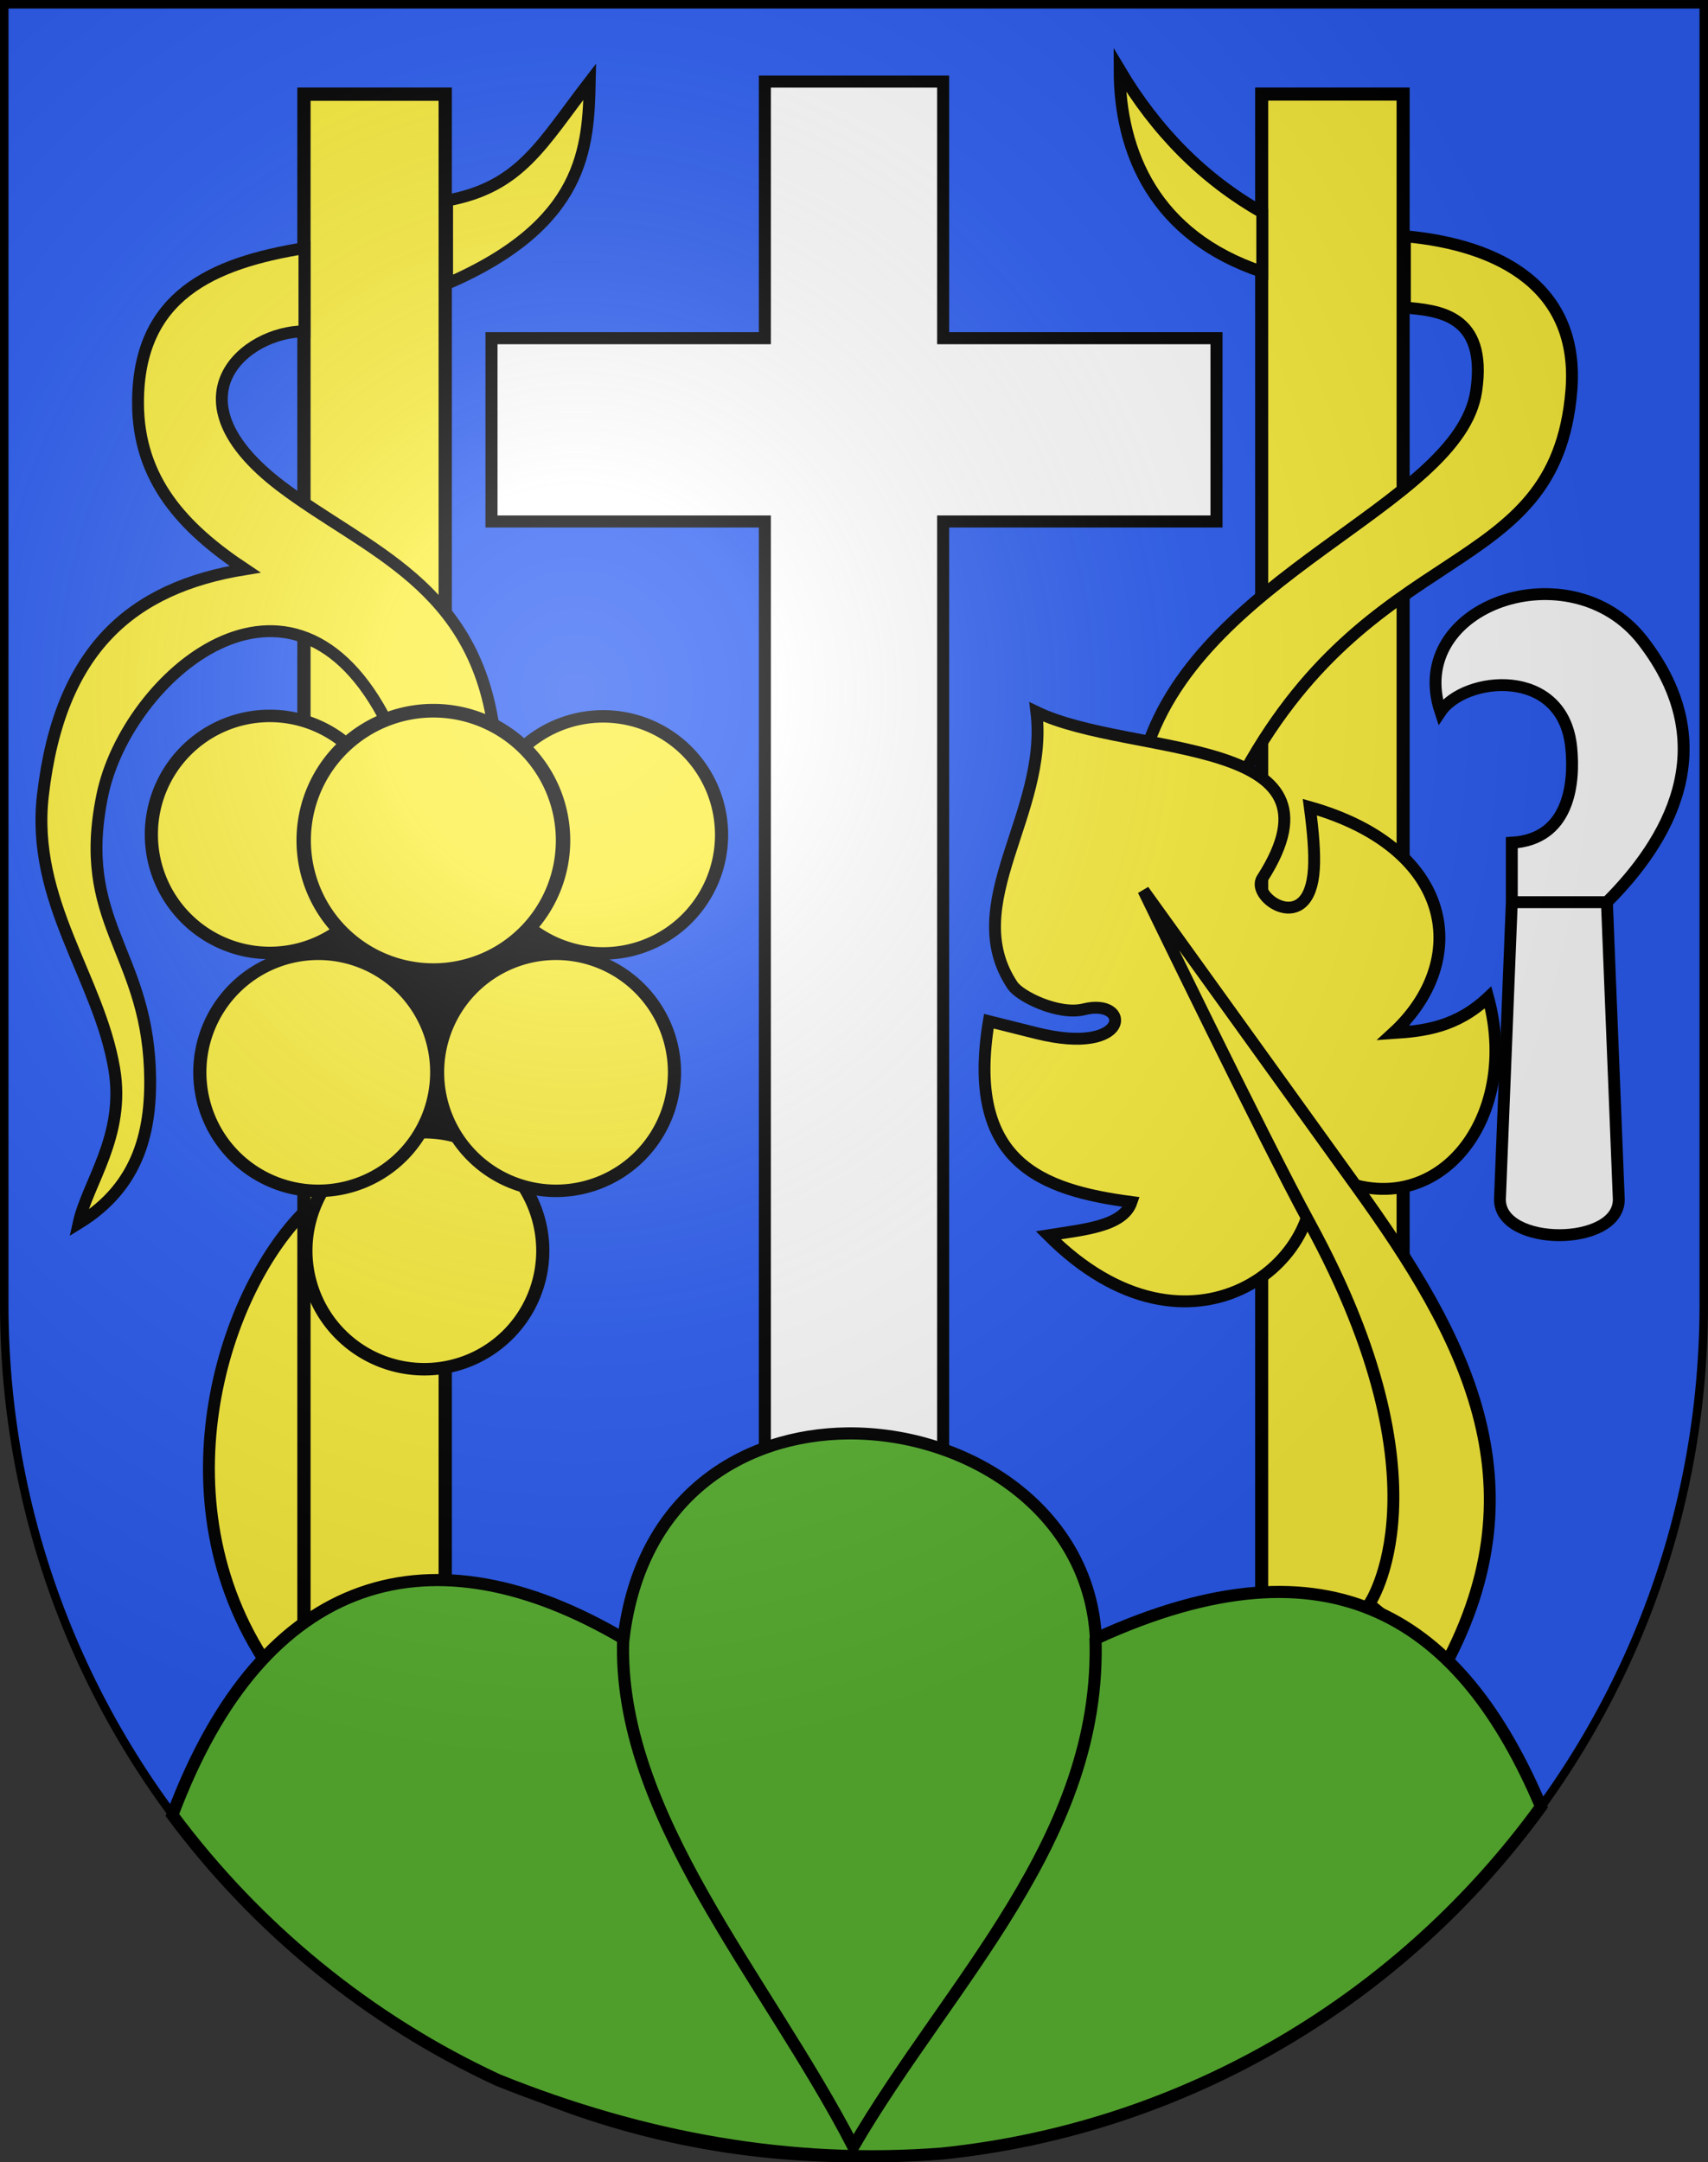 <?xml version="1.0" encoding="UTF-8" standalone="no"?>
<svg
   xmlns:dc="http://purl.org/dc/elements/1.1/"
   xmlns:cc="http://creativecommons.org/ns#"
   xmlns:rdf="http://www.w3.org/1999/02/22-rdf-syntax-ns#"
   xmlns:svg="http://www.w3.org/2000/svg"
   xmlns="http://www.w3.org/2000/svg"
   xmlns:xlink="http://www.w3.org/1999/xlink"
   xmlns:sodipodi="http://sodipodi.sourceforge.net/DTD/sodipodi-0.dtd"
   xmlns:inkscape="http://www.inkscape.org/namespaces/inkscape"
   height="763"
   width="603"
   version="1.0"
   id="svg20"
   sodipodi:version="0.32"
   inkscape:version="0.46"
   sodipodi:docname="Ligerz-coat of arms.svg"
   sodipodi:docbase="C:\Users\Camilo\Documents\Escudos de Suiza"
   inkscape:output_extension="org.inkscape.output.svg.inkscape">
  <rect width="100%" height="100%" fill="#333333" stroke="none"/>
  <defs
     id="defs29">
    <inkscape:perspective
       sodipodi:type="inkscape:persp3d"
       inkscape:vp_x="0 : 381.5 : 1"
       inkscape:vp_y="0 : 1000 : 0"
       inkscape:vp_z="603 : 381.5 : 1"
       inkscape:persp3d-origin="301.5 : 254.33333 : 1"
       id="perspective5149" />
    <linearGradient
       id="linearGradient2893">
      <stop
         style="stop-color:#ffffff;stop-opacity:0.314;"
         offset="0"
         id="stop2895" />
      <stop
         id="stop2897"
         offset="0.19"
         style="stop-color:#ffffff;stop-opacity:0.251;" />
      <stop
         style="stop-color:#6b6b6b;stop-opacity:0.125;"
         offset="0.6"
         id="stop2901" />
      <stop
         style="stop-color:#000000;stop-opacity:0.125;"
         offset="1"
         id="stop2899" />
    </linearGradient>
    <radialGradient
       inkscape:collect="always"
       xlink:href="#linearGradient2893"
       id="radialGradient3236"
       gradientUnits="userSpaceOnUse"
       gradientTransform="matrix(1.215,1.531577e-24,1.464684e-23,1.267,-839.192,-490.489)"
       cx="858.042"
       cy="579.933"
       fx="858.042"
       fy="579.933"
       r="300" />
    <inkscape:perspective
       id="perspective5197"
       inkscape:persp3d-origin="372.04724 : 350.78739 : 1"
       inkscape:vp_z="744.09448 : 526.18109 : 1"
       inkscape:vp_y="0 : 1000 : 0"
       inkscape:vp_x="0 : 526.18109 : 1"
       sodipodi:type="inkscape:persp3d" />
    <inkscape:perspective
       id="perspective8046"
       inkscape:persp3d-origin="372.04724 : 350.78739 : 1"
       inkscape:vp_z="744.09448 : 526.18109 : 1"
       inkscape:vp_y="0 : 1000 : 0"
       inkscape:vp_x="0 : 526.18109 : 1"
       sodipodi:type="inkscape:persp3d" />
    <inkscape:perspective
       id="perspective9383"
       inkscape:persp3d-origin="372.04724 : 350.78739 : 1"
       inkscape:vp_z="744.09448 : 526.18109 : 1"
       inkscape:vp_y="0 : 1000 : 0"
       inkscape:vp_x="0 : 526.18109 : 1"
       sodipodi:type="inkscape:persp3d" />
    <inkscape:perspective
       id="perspective9513"
       inkscape:persp3d-origin="372.04724 : 350.78739 : 1"
       inkscape:vp_z="744.09448 : 526.18109 : 1"
       inkscape:vp_y="0 : 1000 : 0"
       inkscape:vp_x="0 : 526.18109 : 1"
       sodipodi:type="inkscape:persp3d" />
    <inkscape:perspective
       id="perspective9597"
       inkscape:persp3d-origin="372.04724 : 350.78739 : 1"
       inkscape:vp_z="744.09448 : 526.18109 : 1"
       inkscape:vp_y="0 : 1000 : 0"
       inkscape:vp_x="0 : 526.18109 : 1"
       sodipodi:type="inkscape:persp3d" />
    <inkscape:perspective
       id="perspective9760"
       inkscape:persp3d-origin="372.04724 : 350.78739 : 1"
       inkscape:vp_z="744.09448 : 526.18109 : 1"
       inkscape:vp_y="0 : 1000 : 0"
       inkscape:vp_x="0 : 526.18109 : 1"
       sodipodi:type="inkscape:persp3d" />
    <inkscape:perspective
       id="perspective9857"
       inkscape:persp3d-origin="372.04724 : 350.78739 : 1"
       inkscape:vp_z="744.09448 : 526.18109 : 1"
       inkscape:vp_y="0 : 1000 : 0"
       inkscape:vp_x="0 : 526.18109 : 1"
       sodipodi:type="inkscape:persp3d" />
    <inkscape:perspective
       id="perspective5219"
       inkscape:persp3d-origin="372.04724 : 350.78739 : 1"
       inkscape:vp_z="744.09448 : 526.18109 : 1"
       inkscape:vp_y="0 : 1000 : 0"
       inkscape:vp_x="0 : 526.18109 : 1"
       sodipodi:type="inkscape:persp3d" />
    <inkscape:perspective
       id="perspective5188"
       inkscape:persp3d-origin="372.04724 : 350.78739 : 1"
       inkscape:vp_z="744.09448 : 526.18109 : 1"
       inkscape:vp_y="0 : 1000 : 0"
       inkscape:vp_x="0 : 526.18109 : 1"
       sodipodi:type="inkscape:persp3d" />
  </defs>
  <sodipodi:namedview
     inkscape:window-height="750"
     inkscape:window-width="1280"
     inkscape:pageshadow="2"
     inkscape:pageopacity="0.0"
     guidetolerance="10.0"
     gridtolerance="10.0"
     objecttolerance="10.0"
     borderopacity="1.0"
     bordercolor="#666666"
     pagecolor="#ffffff"
     id="base"
     inkscape:zoom="0.5"
     inkscape:cx="476.2931"
     inkscape:cy="305.79507"
     inkscape:window-x="-8"
     inkscape:window-y="-8"
     inkscape:current-layer="layer2"
     showgrid="true"
     showguides="true"
     inkscape:guide-bbox="true">
    <inkscape:grid
       type="xygrid"
       id="grid5151" />
  </sodipodi:namedview>
  <g
     inkscape:groupmode="layer"
     id="layer1"
     inkscape:label="Fond écu"
     style="display:inline"
     sodipodi:insensitive="true">
    <path
       id="path1899"
       d="M 1.5,1.5 L 1.5,460.368 C 1.5,626.678 135.815,761.5 301.5,761.5 C 467.185,761.5 601.5,626.678 601.5,460.368 L 601.5,1.5 L 1.5,1.5 z"
       style="fill:#2b5df2;fill-opacity:1" />
  </g>
  <g
     inkscape:groupmode="layer"
     id="layer2"
     inkscape:label="Meubles"
     style="display:inline"
     sodipodi:insensitive="true">
    <path
       d=""
       style="fill:none;fill-opacity:1;fill-rule:evenodd;stroke:#000000;stroke-width:4.275;stroke-miterlimit:4;stroke-dasharray:none;stroke-opacity:1"
       id="path5257"
       sodipodi:nodetypes="cc" />
    <path
       sodipodi:nodetypes="ccccccccccccc"
       style="fill:#ffffff;fill-opacity:1;fill-rule:evenodd;stroke:#000000;stroke-width:4.254;stroke-miterlimit:4;stroke-dasharray:none;stroke-opacity:1"
       d="M 270.03,28.792 L 270.03,119.342 L 173.521,119.342 L 173.521,184.021 L 270.03,184.021 L 270.03,515.105 L 332.97,515.105 L 332.97,184.021 L 429.479,184.021 L 429.479,119.342 L 332.97,119.342 L 332.97,28.792 L 270.03,28.792 z"
       id="rect5214" />
    <g
       id="g6751"
       transform="matrix(4.197,0,0,4.197,-2700.311,-2413.861)">
      <path
         sodipodi:nodetypes="cccc"
         id="path5734"
         d="M 666.383,715.859 C 656.383,701.859 662,684 669,677 L 671.383,712.859 L 666.383,715.859 z"
         style="opacity:1;fill:#fcef3c;fill-opacity:1;fill-rule:evenodd;stroke:#000000;stroke-width:1;stroke-miterlimit:4;stroke-dasharray:none;stroke-opacity:1" />
      <rect
         y="583.058"
         x="668.958"
         height="131.023"
         width="11.884"
         id="rect5730"
         style="opacity:1;fill:#fcef3c;fill-opacity:1;fill-rule:evenodd;stroke:#000000;stroke-width:1.116;stroke-miterlimit:4;stroke-dasharray:none;stroke-opacity:1" />
      <path
         sodipodi:nodetypes="csccscsscsscc"
         id="path5736"
         d="M 685,637 C 683.487,624.257 674.193,621.467 667,616 C 657.292,608.621 664,603 669,603 L 669,596 C 661.229,597.262 655,600 655,609 C 655,615.48 658.824,619.563 664,623 C 654.477,624.539 648.421,629.722 647,642 C 645.97,650.903 651.698,657.329 653,665 C 653.959,670.651 650.742,674.585 650,678 C 655.175,674.821 656.202,670.034 656,665 C 655.599,655.032 649.817,652.582 652,642 C 654.06,632.012 668,620 676,636 L 685,637 z"
         style="opacity:1;fill:#fcef3c;fill-opacity:1;fill-rule:evenodd;stroke:#000000;stroke-width:1;stroke-miterlimit:4;stroke-dasharray:none;stroke-opacity:1" />
      <path
         sodipodi:nodetypes="cccc"
         id="path5738"
         d="M 681,599 C 692.615,593.961 692.88,587.526 693,582 C 688.94,587.262 687.181,590.861 681,592 L 681,599 z"
         style="opacity:1;fill:#fcef3c;fill-opacity:1;fill-rule:evenodd;stroke:#000000;stroke-width:1;stroke-miterlimit:4;stroke-dasharray:none;stroke-opacity:1" />
      <g
         id="g6742">
        <path
           style="opacity:1;fill:#000000;fill-opacity:1;fill-rule:evenodd;stroke:#000000;stroke-width:1;stroke-miterlimit:4;stroke-dasharray:none;stroke-opacity:1"
           d="M 668,653 L 680,673 L 692,653 L 668,653 z"
           id="path5752" />
        <path
           sodipodi:type="arc"
           style="opacity:1;fill:#fcef3c;fill-opacity:1;fill-rule:evenodd;stroke:#000000;stroke-width:1;stroke-miterlimit:4;stroke-dasharray:none;stroke-opacity:1"
           id="path5740"
           sodipodi:cx="680"
           sodipodi:cy="679.5"
           sodipodi:rx="9"
           sodipodi:ry="9.5"
           d="M 689,679.5 A 9,9.5 0 1 1 671,679.5 A 9,9.5 0 1 1 689,679.5 z"
           transform="matrix(1.107,0,0,1.049,-73.674,-32.499)" />
        <path
           transform="matrix(1.107,0,0,1.049,-82.597,-47.499)"
           d="M 689,679.5 A 9,9.5 0 1 1 671,679.5 A 9,9.5 0 1 1 689,679.5 z"
           sodipodi:ry="9.5"
           sodipodi:rx="9"
           sodipodi:cy="679.5"
           sodipodi:cx="680"
           id="path5742"
           style="opacity:1;fill:#fcef3c;fill-opacity:1;fill-rule:evenodd;stroke:#000000;stroke-width:1;stroke-miterlimit:4;stroke-dasharray:none;stroke-opacity:1"
           sodipodi:type="arc" />
        <path
           sodipodi:type="arc"
           style="opacity:1;fill:#fcef3c;fill-opacity:1;fill-rule:evenodd;stroke:#000000;stroke-width:1;stroke-miterlimit:4;stroke-dasharray:none;stroke-opacity:1"
           id="path5744"
           sodipodi:cx="680"
           sodipodi:cy="679.5"
           sodipodi:rx="9"
           sodipodi:ry="9.5"
           d="M 689,679.5 A 9,9.5 0 1 1 671,679.5 A 9,9.5 0 1 1 689,679.5 z"
           transform="matrix(1.107,0,0,1.049,-62.597,-47.499)" />
        <path
           transform="matrix(1.107,0,0,1.049,-58.635,-67.46)"
           d="M 689,679.5 A 9,9.5 0 1 1 671,679.5 A 9,9.5 0 1 1 689,679.5 z"
           sodipodi:ry="9.5"
           sodipodi:rx="9"
           sodipodi:cy="679.5"
           sodipodi:cx="680"
           id="path5746"
           style="opacity:1;fill:#fcef3c;fill-opacity:1;fill-rule:evenodd;stroke:#000000;stroke-width:1;stroke-miterlimit:4;stroke-dasharray:none;stroke-opacity:1"
           sodipodi:type="arc" />
        <path
           sodipodi:type="arc"
           style="opacity:1;fill:#fcef3c;fill-opacity:1;fill-rule:evenodd;stroke:#000000;stroke-width:1;stroke-miterlimit:4;stroke-dasharray:none;stroke-opacity:1"
           id="path5748"
           sodipodi:cx="680"
           sodipodi:cy="679.5"
           sodipodi:rx="9"
           sodipodi:ry="9.5"
           d="M 689,679.5 A 9,9.5 0 1 1 671,679.5 A 9,9.5 0 1 1 689,679.5 z"
           transform="matrix(1.107,0,0,1.049,-86.674,-67.499)" />
        <path
           transform="matrix(1.212,0,0,1.148,-144.315,-134.266)"
           d="M 689,679.5 A 9,9.5 0 1 1 671,679.5 A 9,9.5 0 1 1 689,679.5 z"
           sodipodi:ry="9.5"
           sodipodi:rx="9"
           sodipodi:cy="679.5"
           sodipodi:cx="680"
           id="path5750"
           style="opacity:1;fill:#fcef3c;fill-opacity:1;fill-rule:evenodd;stroke:#000000;stroke-width:1;stroke-miterlimit:4;stroke-dasharray:none;stroke-opacity:1"
           sodipodi:type="arc" />
      </g>
    </g>
    <g
       id="g6765"
       transform="matrix(4.197,0,0,4.197,-2706.311,-2413.861)">
      <rect
         style="opacity:1;fill:#fcef3c;fill-opacity:1;fill-rule:evenodd;stroke:#000000;stroke-width:1.101;stroke-miterlimit:4;stroke-dasharray:none;stroke-opacity:1"
         id="rect5732"
         width="11.899"
         height="127.32"
         x="750.951"
         y="583.05" />
      <path
         sodipodi:nodetypes="cccc"
         id="path5754"
         d="M 751,593 C 746.045,590.194 742.069,586.163 739,581 C 739,588 742,595 751,598 L 751,593 z"
         style="opacity:1;fill:#fcef3c;fill-opacity:1;fill-rule:evenodd;stroke:#000000;stroke-width:1;stroke-miterlimit:4;stroke-dasharray:none;stroke-opacity:1" />
      <path
         sodipodi:nodetypes="csccscc"
         id="path5756"
         d="M 763,595 C 771.059,595.728 777.718,599.335 777,608 C 775.653,624.261 760,620 749,641 L 741,639 C 745.224,623.489 767.579,617.738 769,608 C 769.941,601.55 765.777,601.25 763,601 L 763,595 z"
         style="opacity:1;fill:#fcef3c;fill-opacity:1;fill-rule:evenodd;stroke:#000000;stroke-width:1;stroke-miterlimit:4;stroke-dasharray:none;stroke-opacity:1" />
      <path
         sodipodi:nodetypes="ccccsscssscccc"
         id="path5758"
         d="M 755,673 C 764.552,679.446 773,670 770,659 C 767.346,661.5 764.652,661.825 762,662 C 768.541,656 767.279,646.487 755,643 C 755.287,645.156 755.422,646.856 755.344,648.178 C 755,654 749.965,650.609 751,649 C 758.817,636.844 739.95,638.837 732,635 C 733.041,643.489 725.412,651.182 730,658 C 730.624,658.927 733.887,660.528 736,660 C 740,659 740,664 732,662 L 728,661 C 726.018,672.925 732.454,675.2 740,676.203 C 739.288,678.27 735.975,678.517 733,679 C 745,691 757,681 755,673 z"
         style="opacity:1;fill:#fcef3c;fill-opacity:1;fill-rule:evenodd;stroke:#000000;stroke-width:1;stroke-miterlimit:4;stroke-dasharray:none;stroke-opacity:1" />
      <path
         sodipodi:nodetypes="cscscc"
         id="path5760"
         d="M 766.345,715.248 C 774.684,699.761 767.946,687.425 759,675 L 741,650 C 741,650 751.139,670.922 755,678 C 767,700 760,710 760,710 L 766.345,715.248 z"
         style="opacity:1;fill:#fcef3c;fill-opacity:1;fill-rule:evenodd;stroke:#000000;stroke-width:1;stroke-miterlimit:4;stroke-dasharray:none;stroke-opacity:1" />
    </g>
    <path
       style="fill:#ffffff;fill-opacity:1;fill-rule:evenodd;stroke:#000000;stroke-width:4.197;stroke-miterlimit:4;stroke-dasharray:none;stroke-opacity:1"
       d="M 567.31,318.353 C 588.295,297.368 609.28,263.792 579.901,226.02 C 554.565,193.445 495.962,213.429 508.553,251.202 C 516.947,238.611 551.829,234.883 554.719,263.792 C 556.025,276.852 553.803,296.232 533.735,297.368 L 533.735,318.353 L 567.31,318.353 L 533.735,318.353 L 529.538,423.277 C 529.538,440.064 571.507,440.064 571.507,423.277 L 567.31,318.353 z"
       id="path5762"
       sodipodi:nodetypes="cscsccccccc" />
    <g
       id="g6506"
       transform="matrix(4.275,0,0,4.275,-2674.152,-2448.751)">
      <path
         style="fill:#5ab532;fill-opacity:1;fill-rule:evenodd;stroke:#000000;stroke-width:4.275;stroke-miterlimit:4;stroke-dasharray:none;stroke-opacity:1"
         d="M 299.438,505.844 C 262.366,506.186 226.293,528.117 220.281,578.219 C 153.214,538.768 93.413,553.912 61.062,640.469 C 90.873,680.499 130.364,712.858 176.062,734 C 227.381,754.615 279.503,764.022 332.688,759.875 C 419.505,750.877 495.303,704.708 544.094,637.5 C 516.369,571.975 470.605,539.966 387,578.219 C 384.729,532.793 341.452,505.456 299.438,505.844 z"
         transform="matrix(0.234,0,0,0.234,625.48,572.759)"
         id="path5343" />
      <path
         sodipodi:nodetypes="ccc"
         id="path5345"
         d="M 677,708 C 676.442,722.53 688.805,736.066 696,750 C 703.898,736.44 716.559,724.581 716,708"
         style="fill:none;fill-opacity:1;fill-rule:evenodd;stroke:#000000;stroke-width:1;stroke-miterlimit:4;stroke-dasharray:none;stroke-opacity:1" />
    </g>
  </g>
  <g
     inkscape:groupmode="layer"
     id="layer3"
     inkscape:label="Reflet final"
     style="display:inline"
     sodipodi:insensitive="true">
    <path
       style="fill:url(#radialGradient3236);fill-opacity:1"
       d="M 1.5,1.5 L 1.5,460.368 C 1.5,626.679 135.815,761.5 301.5,761.5 C 467.185,761.5 601.5,626.679 601.5,460.368 L 601.5,1.5 L 1.5,1.5 z "
       id="path2346" />
  </g>
  <g
     inkscape:groupmode="layer"
     id="layer4"
     inkscape:label="Contour final"
     style="display:inline"
     sodipodi:insensitive="true">
    <path
       style="fill:none;fill-opacity:1;stroke:#000000;stroke-width:3;stroke-miterlimit:4;stroke-dasharray:none;stroke-opacity:1"
       d="M 1.5,1.5 L 1.5,460.368 C 1.5,626.679 135.815,761.5 301.5,761.5 C 467.185,761.5 601.5,626.679 601.5,460.368 L 601.5,1.5 L 1.5,1.5 z"
       id="path3239" />
  </g>
</svg>

